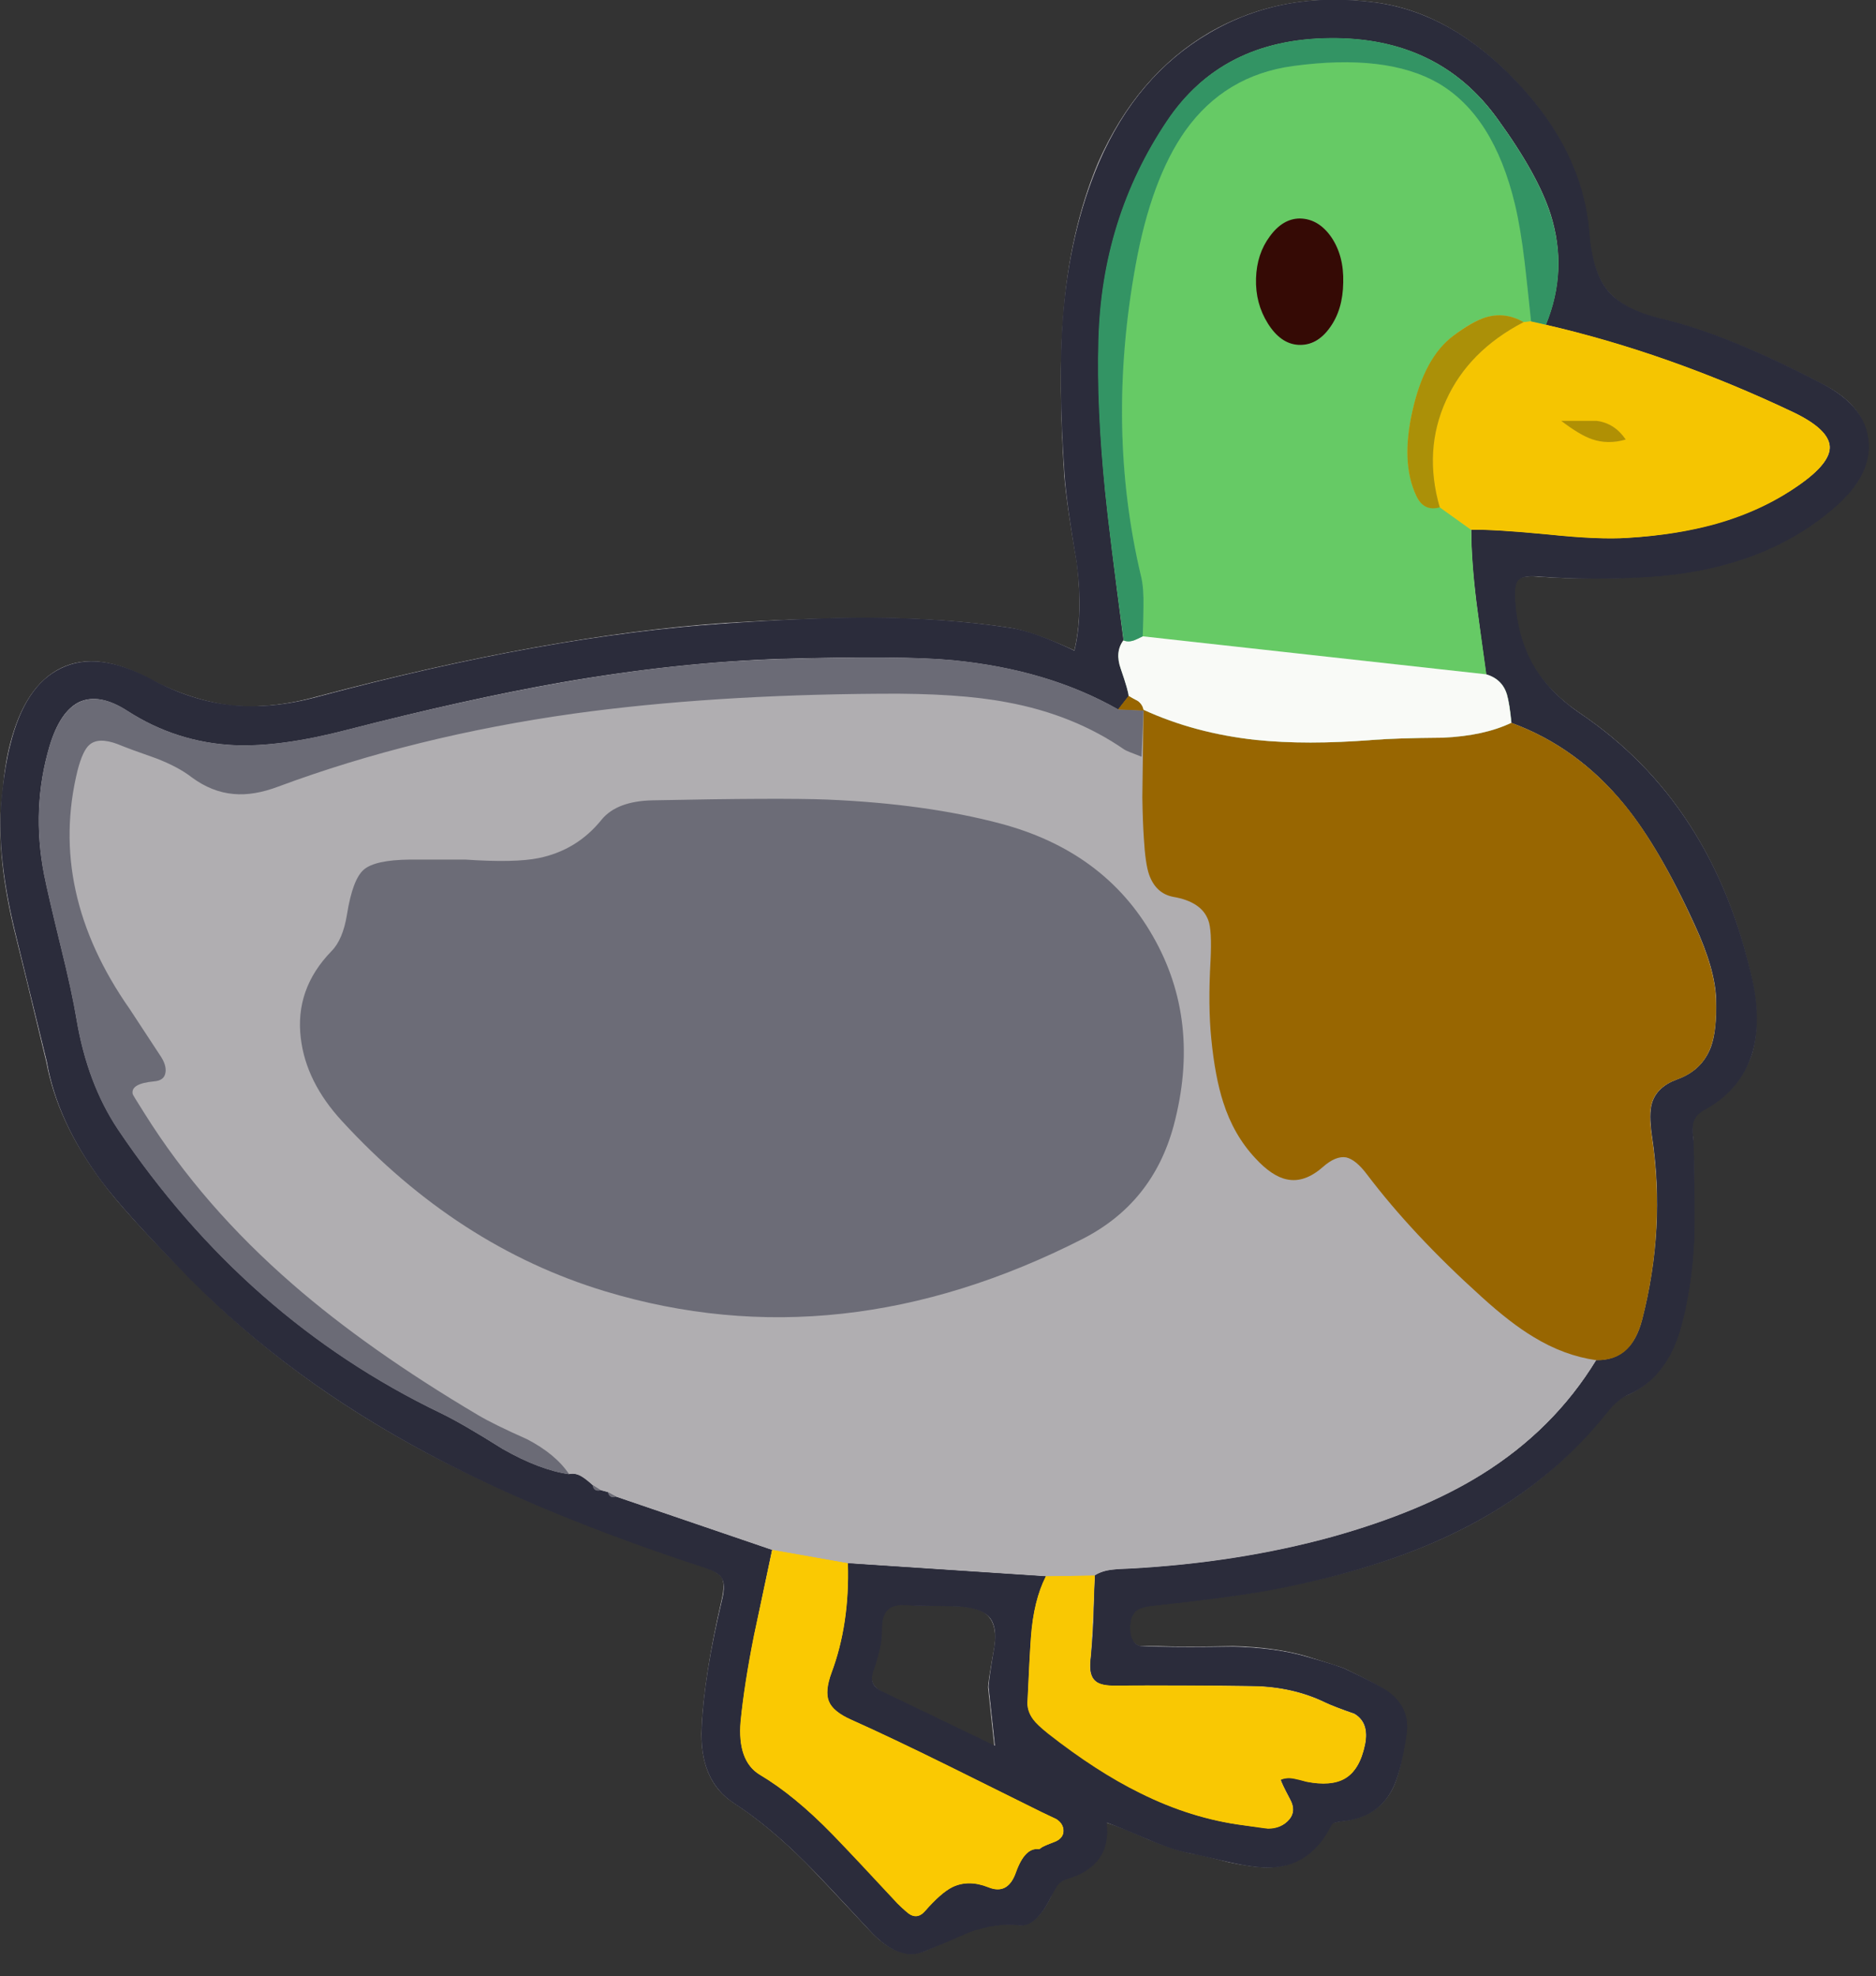 <svg xmlns="http://www.w3.org/2000/svg" xmlns:xlink="http://www.w3.org/1999/xlink" width="75" height="79" preserveAspectRatio="none"><rect width="100%" height="100%" fill="#333333" stroke="none"/><defs><path id="a" fill="#B0AEB1" d="M61.45 23.05q2.2.15 4.3 0 4.75-.25 7.65-2.85 1.45-1.25 1.25-2.6-.1-1.4-1.8-2.25-3.85-2-6.45-2.6-1.5-.35-2.15-1.15-.6-.75-.75-2.35-.25-3.2-2.9-6Q58 .5 55 .1q-3.7-.5-6.65 1.2-2.9 1.7-4.45 5.2-1.15 2.75-1.4 6.2-.2 2.5.05 6.35.1 1.15.5 3.45.25 2.05-.1 3.5-1.65-.75-2.55-.9-2.6-.4-5.7-.4-2.3 0-5.7.2-7.15.5-16.35 2.95-1.8.5-3.4.35Q7.65 28 6 27.15 3.9 26 2.45 26.7T.4 29.75q-.2.75-.3 1.9-.3 2.3.45 5.45.45 1.8 1.3 5.35.45 2.4 2.2 4.75.95 1.3 3.55 3.9 3.95 4.05 9.5 7 4.55 2.4 10.95 4.5.6.2.8.45.15.25 0 .9-.7 3.05-.8 5.1-.1 2.1 1.25 3 1.4.9 2.9 2.4.45.45 2.55 2.7 1.15 1.25 2.2.85.6-.25 1.8-.8 1.05-.35 1.95-.25.7.1 1.3-1.1l.2-.45q.15-.2.45-.3 1.8-.55 1.55-2.25.65.2 1.75.7 1 .4 1.7.55.15 0 1.5.35.95.2 1.5.2 1.7 0 2.55-1.7.05-.1.45-.15 1.4-.15 2-1.25.35-.65.55-2.25.15-1-.7-1.65-.3-.25-1.75-.95-.25-.1-1.55-.5-1.2-.35-2.9-.4-2 .05-3 0h-.75q-.4-.15-.4-.7t.3-.75q.2-.15.7-.2 3.05-.3 4.6-.6 4.4-.8 7.45-2.3 3.7-1.8 6.1-4.9.4-.45.8-.6 1.5-.7 2.05-2.6.5-1.65.55-3.75.05-.95 0-3.8-.05-.45-.05-.65.05-.35.45-.6 1.45-.75 1.95-2.25.35-1.25 0-2.9-1.55-7.1-6.9-10.7-1.25-.85-1.9-1.95-.6-1.1-.7-2.55-.05-.6.1-.8.2-.2.8-.15M36.4 64.15q.1.05 1.65.05.95 0 1.35.3.5.4.35 1.35-.25 1.4-.25 1.6l.25 2.35-4.45-2.15q-.3-.15-.4-.35t0-.55q.35-1 .35-1.6-.05-.65.25-.85.25-.2.9-.15"/><path id="b" fill="#2B2C3B" d="M760.95 296.55q4.85-4.3 4.3-8.85-.5-4.55-6.15-7.5-12.85-6.7-21.6-8.75-5.1-1.2-7.25-3.8-2.05-2.55-2.45-7.85-.9-10.8-9.75-20.15-8.7-9.2-18.9-10.6-12.4-1.7-22.25 4.05-9.8 5.7-14.85 17.4-3.95 9.25-4.85 20.8-.65 8.35.25 21.35.3 3.85 1.6 11.5.9 6.95-.3 11.85-5.45-2.6-8.5-3.05-8.7-1.35-19.15-1.4-7.8 0-19.2.8-23.95 1.6-54.75 9.85-6.1 1.65-11.4 1.1-5.45-.55-10.9-3.5-7.15-3.85-12.05-1.45-4.85 2.3-6.8 10.25-.65 2.45-1.1 6.4-.9 7.6 1.65 18.3 1.45 5.95 4.35 17.8 1.4 8.05 7.3 16 3.2 4.3 11.9 13.15 13.3 13.5 31.95 23.45 15.2 8.1 36.7 15.15 2.1.65 2.65 1.45.6.9.1 2.95-2.45 10.25-2.75 17.2-.35 7.05 4.3 10.1 4.65 3 9.6 7.95 1.65 1.6 8.55 9.05 3.95 4.35 7.4 2.9 2.1-.85 6.1-2.6 3.5-1.25 6.6-.9 2.25.3 4.25-3.75.75-1.4.8-1.45.5-.75 1.4-1 6-1.8 5.3-7.6 2.05.75 5.85 2.4 3.35 1.4 5.65 1.8.55.1 5.05 1.15 3.15.7 5.05.7 5.7.05 8.6-5.75.15-.3 1.4-.45 4.7-.45 6.7-4.25 1.15-2.15 1.95-7.45.5-3.4-2.35-5.6-1-.8-5.85-3.1-.95-.45-5.2-1.65-4.05-1.2-9.85-1.35-6.65.1-10 0-2.4-.05-2.55-.1-1.25-.4-1.3-2.35 0-1.75.9-2.45.7-.5 2.5-.65 10.2-1.1 15.35-2.05 14.75-2.75 25-7.8 12.4-6.05 20.5-16.35 1.25-1.5 2.65-2.1 5-2.25 6.9-8.65 1.6-5.5 1.9-12.6.1-3.2-.1-12.7-.2-1.5-.1-2.2.15-1.25 1.5-2 4.9-2.65 6.45-7.6 1.25-4.2.05-9.75-5.25-23.8-23.2-35.9-4.1-2.8-6.25-6.5-2.05-3.65-2.4-8.55-.15-2.05.35-2.7.6-.75 2.65-.6 7.4.55 14.5.1 15.85-.9 25.6-9.55m-5.7-12.55q4.65 2.25 4.85 4.55.15 2.25-4.2 5.25-8.85 6.2-23 7.05-3.75.25-10.45-.45-7.25-.7-10.45-.65 0 4.15.7 9.75.4 3.2 1.3 9.65 2.15.65 2.8 2.7.35 1.2.6 3.8 8.85 3.25 15.15 11 4.7 5.75 9.45 16.15 2.75 5.95 2.85 10 .1 4.15-.7 6.35-1.2 3.15-4.55 4.35-2.7 1-3.35 3.15-.45 1.45 0 4.5 1.85 12.25-1.35 24.6-1.4 5.45-6.15 5.4-5.7 9.35-15.4 15.35-8.05 5-20.05 8.35-12.7 3.45-27 4.25-1.6.05-2.45.15-1.4.15-2.35.75-.1 1.95-.2 5.75-.15 3.4-.4 5.7-.2 2 .7 2.75.75.65 2.75.6 7.65-.1 18.4.05 5.35.1 9.65 2.2 1.15.55 3.9 1.5 2.05 1.2 1.45 4.15-.7 3.4-2.7 4.55-1.9 1.1-5.15.45-1.1-.35-1.7-.45-.95-.2-1.75.15.05.4 1.25 2.65.85 1.55-.1 2.7-1 1.2-2.9 1.2-2.15-.25-3.2-.4-7.05-.9-13.95-4.35-5.8-2.9-12.3-8-1.4-1.1-2-1.85-.95-1.25-.8-2.6.25-5.65.45-8.45.35-4.9 2-8.15l-26.55-1.75q.25 8.15-2.2 14.7-.9 2.45-.35 3.8.55 1.4 3.05 2.5 5.25 2.35 12.85 6.1 4.25 2.1 12.7 6.3.6.3 1.9.9.95.6 1 1.55 0 .95-1.05 1.45-1.3.5-1.85.8-.35.25-.45.25-1.85-.25-3.05 3.1-1.05 3.1-3.7 2-2.7-1.05-4.85 0-1.5.75-3.65 3.2-.9 1.05-1.95.5-.5-.25-1.7-1.5-5.75-6.2-8.7-9.25-5.2-5.3-9.85-8.05-3-1.85-2.55-7.15.5-5 1.8-11.55 1.6-7.6 2.4-11.45l-20.95-7.15q-.8.3-1.05-.6l-.95-.25q-.95.25-1.1-.7-.9-.8-1.4-1.1-.85-.55-1.75-.35-3.95-.55-8.95-3.4-5.4-3.4-8.3-4.8-26.2-12.65-43.3-38.1-4.1-6.15-5.55-14.75-.6-3.65-2.1-9.7-1.75-7.15-2.25-9.7-1.75-8.9.75-17.3 1.4-4.6 3.95-5.85 2.7-1.25 6.5 1.2 6.6 4.25 14.4 4.6 6.15.25 15-2.05 16.05-4.15 28.85-6.4 15.6-2.7 29.45-3.15 16.25-.45 23.05.2 12.75 1.25 22.15 6.6l1.4-1.8q0-.6-1.05-3.65-.8-2.25.35-3.8-1.95-14.9-2.45-20-1.1-11.3-.85-20.2.4-16.4 9.2-29.5 7.3-11 21.85-11.1 14.55-.15 22.45 10.8 5.45 7.5 7.15 12.85 2.35 7.5-.65 14.8 16.7 3.9 33.25 11.75m-121.4 160.5q.85-.7 2.95-.45.3.05 5.5.1 3.3.05 4.65 1.1 1.55 1.2 1.05 4.4-.8 4.75-.75 5.4l.85 7.85-14.95-7.2q-1.1-.5-1.4-1.1-.4-.75.05-1.9 1.15-3.3 1.1-5.3-.05-2.15.95-2.9"/><path id="c" fill="#B0AEB1" d="M668.8 346q-.5-1.45-.7-4.9-.1-1.2-.35-10.95-2.15-.85-2.3-.95-6.75-4.7-15.7-6.35-6.45-1.2-17.1-1.15-22.75.15-40.9 2.7-21.5 3-39.8 9.8-3.3 1.25-6 1-2.95-.25-5.6-2.3-1.85-1.4-4.85-2.55-3.45-1.2-5.15-1.85-2.55-.95-3.75.05-.9.8-1.55 3.45-4 16.35 6.95 32 1.45 2.05 4.15 6.25.85 1.25.7 2.25-.15 1.1-1.55 1.25-3.15.25-2.9 1.65.05.2 1.65 2.7 7.7 12.35 19.85 22.9 10.1 8.7 24.8 17.45 2.1 1.25 6.6 3.3 3.85 2 5.65 4.65.9-.15 1.75.4.5.3 1.4 1.1l1.15.7.9.25 1.1.6 20.95 7.15 10.2 1.75 26.55 1.75 6.55-.1q.95-.6 2.35-.75.8-.1 2.45-.15 14.5-.8 27-4.25 12-3.35 20.05-8.35 9.7-6.05 15.4-15.4-4.3-.6-8.4-3.05-3.1-1.85-7.05-5.45-9.25-8.35-15.3-16.4-1.45-2-2.75-2.25-1.4-.25-3.2 1.3-2.45 2.15-4.8 1.65-2-.4-4.2-2.85-2.9-3.1-4.35-7.5-1.1-3.45-1.6-8.55-.4-3.8-.1-10.45.2-4.1-.25-5.4-.95-2.5-4.75-3.15-2.3-.45-3.2-3m.5 8.25q6.5 11.4 2.75 25.45-2.7 10.35-12.1 15.15-32.6 16.6-64.2 7.05-19.85-6.05-35.2-22.8-4.85-5.25-5.6-11.2-.75-6.6 4.15-11.6 1.6-1.65 2.1-4.95.75-4.75 2.25-6.05 1.45-1.25 6.15-1.3h7.45q6.6.45 9.8-.2 5.15-1.05 8.45-5.15 2.05-2.5 6.9-2.6 17.1-.35 23.4-.1 13.1.55 23.2 3.2 13.95 3.65 20.5 15.1"/><path id="d" fill="#B0AEB1" d="M717.35 325.65q-3.65 1.75-9.2 2-6.3.05-9.4.3-8.85.7-15.65 0-8.25-.9-15.1-4.05l-.15 11.75q.05 3.25.2 5.45.2 3.45.7 4.9.9 2.55 3.25 3 3.8.65 4.7 3.15.5 1.3.3 5.4-.35 6.05.1 10.5.5 5.1 1.6 8.5 1.4 4.4 4.3 7.5 2.25 2.45 4.25 2.85 2.35.5 4.8-1.65 1.75-1.55 3.15-1.3 1.3.3 2.8 2.3 6.1 8.05 15.3 16.35 3.95 3.6 7.05 5.45 4.1 2.5 8.4 3.1 2.6.05 4.15-1.5 1.3-1.3 2-3.9 3.15-12.25 1.3-24.6-.45-3.05 0-4.5.65-2.15 3.35-3.15 3.4-1.2 4.55-4.35.85-2.25.7-6.35-.1-4.05-2.85-10-4.75-10.45-9.4-16.15-6.35-7.75-15.2-11"/><path id="e" fill="#66CA65" d="M688.05 237.55q-9.15 1.25-14.45 8.7-4.55 6.4-6.65 18-4 21.95.75 41.85.35 1.5.3 3.9 0 1.35-.1 4.05l46.1 5.1q-1.3-9.4-1.35-9.65-.65-5.55-.7-9.75l-4.2-3.05q-2.2.6-3.15-1.5-2.1-4.45-.5-11.5 1.65-7.05 5.5-10 2.55-1.95 4.35-2.45 2.6-.75 5.05.65l1-.1q-.55-5.25-.85-7.9-.55-4.7-1.3-7.8-2.85-11.9-10.3-16.25-6.95-4-19.5-2.3m-3.3 34.55q-1.7-2.7-1.6-6.05.1-3.3 1.85-5.65 1.7-2.4 4.05-2.4 2.5.05 4.15 2.5 1.7 2.5 1.6 6.1-.05 3.65-1.8 6.1t-4.25 2.25q-2.3-.15-4-2.85"/><path id="f" fill="#B0AEB1" d="m667.75 330.2.25-6.2-3.4-.15q-9.4-5.35-22.15-6.6-7-.65-23.05-.15-13.8.4-29.45 3.15-12.6 2.2-28.85 6.35-8.85 2.3-15 2.05-7.8-.35-14.4-4.6-3.8-2.45-6.5-1.15-2.55 1.25-3.95 5.85-2.45 8.25-.75 17.25.5 2.55 2.25 9.7 1.5 6.1 2.1 9.7 1.45 8.65 5.55 14.8 17.15 25.5 43.3 38.05 2.9 1.4 8.3 4.8 5 2.85 8.95 3.4-1.8-2.7-5.65-4.7-4.5-2-6.6-3.25-14.75-8.75-24.8-17.5-12.1-10.5-19.85-22.85-1.65-2.6-1.65-2.7-.3-1.4 2.85-1.7 1.4-.1 1.55-1.2.15-1-.7-2.25l-4.1-6.25q-11-15.7-7-32 .7-2.7 1.6-3.45 1.2-1.05 3.75-.1 1.7.7 5.15 1.9 3 1.15 4.8 2.55 2.7 2 5.65 2.25 2.7.25 6-1 18.3-6.8 39.75-9.8 18.15-2.5 40.95-2.65 10.55-.1 17.05 1.15 8.95 1.65 15.75 6.35.3.2 2.3.95"/><path id="g" fill="#F5C501" d="M755.9 293.8q4.3-3 4.15-5.25-.15-2.3-4.85-4.55-16.85-8-33.25-11.75l-1.95-.45-1 .1q-7.4 3.85-10.4 10.5-3.05 6.7-.85 14.35l4.2 3q3.2-.05 10.45.65 6.7.7 10.45.45 6.75-.4 12.05-1.9 6.15-1.75 11-5.15m-31.85-8.65h4.75q2.4.3 3.9 2.5-2.4.7-4.55-.05-1.6-.55-4.1-2.45"/><path id="h" fill="#FAC902" d="M650.9 479.85q1.2-3.35 3.05-3.1.15 0 .4-.25.55-.3 1.9-.8 1.05-.5 1-1.45 0-.95-.95-1.55-1.3-.6-1.9-.9-8.45-4.2-12.7-6.3-7.6-3.75-12.85-6.1-2.5-1.1-3.05-2.5-.55-1.35.35-3.8 2.45-6.55 2.2-14.7l-10.15-1.8-2.45 11.45q-1.3 6.5-1.8 11.55-.45 5.3 2.55 7.15 4.65 2.75 9.8 8.05 2.95 3.05 8.7 9.25 1.35 1.3 1.75 1.5 1.05.55 1.95-.5 2.15-2.45 3.65-3.2 2.15-1.05 4.8 0 2.65 1.1 3.75-2"/><path id="i" fill="#F9C803" d="m661.45 440.05-6.55.1q-1.65 3.25-2 8.2-.2 2.8-.45 8.4-.15 1.4.75 2.6.5.7 2 1.9 6.5 5.1 12.3 7.95 6.9 3.45 13.95 4.35 3.1.45 3.25.45 1.8 0 2.85-1.25.95-1.15.1-2.7-1.2-2.25-1.25-2.6.8-.35 1.8-.15.55.1 1.65.4 3.3.65 5.15-.4 2-1.15 2.7-4.55.6-2.95-1.45-4.15-2.7-.95-3.85-1.5-4.4-2.1-9.65-2.2-10.25-.15-18.45-.1-2 .05-2.75-.6-.9-.7-.7-2.7.25-2.25.6-11.45"/><path id="j" fill="#66CA65" d="M698.75 327.95q3.1-.25 9.4-.3 5.55-.25 9.2-2-.25-2.6-.6-3.8-.6-2.05-2.75-2.7l-46.1-5.1q-.8.4-1.2.55-.75.25-1.4 0-1.15 1.55-.35 3.8 1.05 3.05 1.05 3.65.4.25 1.25.7.65.5.75 1.25v-.1q6.85 3.15 15.1 4.05 6.8.7 15.65 0"/><path id="k" fill="#66CA65" d="M715.45 244.6q-7.9-10.95-22.45-10.8-14.5.15-21.85 11.1-8.8 13.1-9.2 29.55-.25 8.9.9 20.15.55 5.55 2.5 20 .6.25 1.35 0 .4-.15 1.2-.55.1-2.7.1-4.05.05-2.4-.3-3.9-4.75-19.9-.75-41.85 2.1-11.55 6.65-18 5.3-7.45 14.45-8.7 12.55-1.7 19.5 2.3 7.45 4.35 10.3 16.3.75 3.15 1.3 7.8.3 2.6.85 7.85l2 .45q3-7.3.6-14.8-1.7-5.35-7.15-12.85"/><path id="l" fill="#986601" d="m666 322.05-1.4 1.8 3.4.15q-.1-.75-.75-1.25-.85-.45-1.25-.7"/><path id="m" fill="#6B6B76" d="M594.1 427.9q.15.95 1.1.7z"/><path id="n" fill="#6B6B76" d="M596.15 428.85q.2.9 1.1.6z"/><path id="o" fill="#B0AEB1" d="M659.9 394.85q9.35-4.8 12.15-15.15 3.75-14.05-2.8-25.45-6.5-11.4-20.5-15.1-10.05-2.65-23.15-3.2-6.3-.25-23.45.1-4.8.1-6.85 2.6-3.3 4.1-8.45 5.15-3.2.65-9.8.2h-7.5q-4.65.05-6.15 1.35t-2.25 6q-.55 3.4-2.1 4.95-4.9 5.05-4.1 11.65.7 5.9 5.55 11.15 15.45 16.8 35.25 22.8 31.6 9.55 64.15-7.05"/><path id="p" fill="#66CA65" d="M684.95 260.4q-1.75 2.35-1.85 5.65-.1 3.35 1.6 6.05t4.05 2.85q2.5.15 4.25-2.3 1.75-2.4 1.8-6.05.1-3.6-1.6-6.1-1.7-2.45-4.2-2.5-2.3 0-4.05 2.4"/><path id="q" fill="#F5C501" d="M719 271.9q-2.45-1.4-5.05-.65-1.8.55-4.4 2.5-3.85 2.9-5.45 10-1.6 7 .5 11.45 1 2.15 3.15 1.55-2.2-7.65.85-14.35 3-6.65 10.4-10.5"/><path id="r" fill="#F5C501" d="M724.05 285.15q2.5 1.9 4.1 2.45 2.15.75 4.55.05-1.5-2.2-3.9-2.5z"/><path id="s" fill="#2B2C3B" d="M760.95 296.55q4.85-4.3 4.3-8.85-.5-4.55-6.15-7.5-12.85-6.7-21.6-8.75-5.1-1.2-7.25-3.8-2.05-2.55-2.45-7.85-.9-10.8-9.75-20.15-8.7-9.2-18.9-10.6-12.4-1.7-22.25 4.05-9.8 5.7-14.85 17.4-3.95 9.25-4.85 20.8-.65 8.35.25 21.35.3 3.85 1.6 11.5.9 6.95-.3 11.85-5.45-2.6-8.5-3.05-8.7-1.35-19.15-1.4-7.8 0-19.2.8-23.95 1.6-54.75 9.85-6.1 1.65-11.4 1.1-5.45-.55-10.9-3.5-7.15-3.85-12.05-1.45-4.85 2.3-6.8 10.25-.65 2.45-1.1 6.4-.9 7.6 1.65 18.3 1.45 5.95 4.35 17.8 1.4 8.05 7.3 16 3.2 4.3 11.9 13.15 13.3 13.5 31.95 23.45 15.2 8.1 36.7 15.15 2.1.65 2.65 1.45.6.9.1 2.95-2.45 10.25-2.75 17.2-.35 7.05 4.3 10.1 4.65 3 9.6 7.95 1.65 1.6 8.55 9.05 3.95 4.35 7.4 2.9 2.1-.85 6.1-2.6 3.5-1.25 6.6-.9 2.25.3 4.25-3.75.75-1.4.8-1.45.5-.75 1.4-1 6-1.8 5.3-7.6 2.05.75 5.85 2.4 3.35 1.4 5.65 1.8.55.1 5.05 1.15 3.15.7 5.05.7 5.7.05 8.6-5.75.15-.3 1.4-.45 4.7-.45 6.7-4.25 1.15-2.15 1.95-7.45.5-3.4-2.35-5.6-1-.8-5.85-3.1-.95-.45-5.2-1.65-4.05-1.2-9.85-1.35-6.65.1-10 0-2.4-.05-2.55-.1-1.25-.4-1.3-2.35 0-1.75.9-2.45.7-.5 2.5-.65 10.2-1.1 15.35-2.05 14.75-2.75 25-7.8 12.4-6.05 20.5-16.35 1.25-1.5 2.65-2.1 5-2.25 6.9-8.65 1.6-5.5 1.9-12.6.1-3.2-.1-12.7-.2-1.5-.1-2.2.15-1.25 1.5-2 4.9-2.65 6.45-7.6 1.25-4.2.05-9.75-5.25-23.8-23.2-35.9-4.1-2.8-6.25-6.5-2.05-3.65-2.4-8.55-.15-2.05.35-2.7.6-.75 2.65-.6 7.4.55 14.5.1 15.85-.9 25.6-9.55m-5.7-12.55q4.65 2.25 4.85 4.55.15 2.25-4.2 5.25-8.85 6.2-23 7.05-3.75.25-10.45-.45-7.25-.7-10.45-.65 0 4.15.7 9.75.4 3.2 1.3 9.65 2.15.65 2.8 2.7.35 1.2.6 3.8 8.85 3.25 15.15 11 4.7 5.75 9.45 16.15 2.75 5.95 2.85 10 .1 4.15-.7 6.35-1.2 3.15-4.55 4.35-2.7 1-3.35 3.15-.45 1.45 0 4.5 1.85 12.25-1.35 24.6-1.4 5.45-6.15 5.4-5.7 9.35-15.4 15.35-8.05 5-20.05 8.35-12.7 3.45-27 4.25-1.6.05-2.45.15-1.4.15-2.35.75-.1 1.95-.2 5.75-.15 3.4-.4 5.7-.2 2 .7 2.75.75.65 2.75.6 7.65-.1 18.4.05 5.35.1 9.65 2.2 1.15.55 3.9 1.5 2.05 1.2 1.45 4.15-.7 3.4-2.7 4.55-1.9 1.1-5.15.45-1.1-.35-1.7-.45-.95-.2-1.75.15.05.4 1.25 2.65.85 1.55-.1 2.7-1 1.2-2.9 1.2-2.15-.25-3.2-.4-7.05-.9-13.95-4.35-5.8-2.9-12.3-8-1.4-1.1-2-1.85-.95-1.25-.8-2.6.25-5.65.45-8.45.35-4.9 2-8.15l-26.55-1.75q.25 8.15-2.2 14.7-.9 2.45-.35 3.8.55 1.4 3.05 2.5 5.25 2.35 12.85 6.1 4.25 2.1 12.7 6.3.6.3 1.9.9.95.6 1 1.55 0 .95-1.05 1.45-1.3.5-1.85.8-.35.25-.45.25-1.85-.25-3.05 3.1-1.05 3.1-3.7 2-2.7-1.05-4.85 0-1.5.75-3.65 3.2-.9 1.05-1.95.5-.5-.25-1.7-1.5-5.75-6.2-8.7-9.25-5.2-5.3-9.85-8.05-3-1.85-2.55-7.15.5-5 1.8-11.55 1.6-7.6 2.4-11.45l-20.95-7.15q-.8.3-1.05-.6l-.95-.25q-.95.25-1.1-.7-.9-.8-1.4-1.1-.85-.55-1.75-.35-3.95-.55-8.95-3.4-5.4-3.4-8.3-4.8-26.2-12.65-43.3-38.1-4.1-6.15-5.55-14.75-.6-3.65-2.1-9.7-1.75-7.15-2.25-9.7-1.75-8.9.75-17.3 1.4-4.6 3.95-5.85 2.7-1.25 6.5 1.2 6.6 4.25 14.4 4.6 6.15.25 15-2.05 16.05-4.15 28.85-6.4 15.6-2.7 29.45-3.15 16.25-.45 23.05.2 12.75 1.25 22.15 6.6l1.4-1.8q0-.6-1.05-3.65-.8-2.25.35-3.8-1.95-14.9-2.45-20-1.1-11.3-.85-20.2.4-16.4 9.2-29.5 7.3-11 21.85-11.1 14.55-.15 22.45 10.8 5.45 7.5 7.15 12.85 2.35 7.5-.65 14.8 16.7 3.9 33.25 11.75m-121.4 160.5q.85-.7 2.95-.45.3.05 5.5.1 3.3.05 4.65 1.1 1.55 1.2 1.05 4.4-.8 4.75-.75 5.4l.85 7.85-14.95-7.2q-1.1-.5-1.4-1.1-.4-.75.05-1.9 1.15-3.3 1.1-5.3-.05-2.15.95-2.9"/><path id="t" fill="#B0AEB1" d="M668.8 346q-.5-1.45-.7-4.9-.1-1.2-.35-10.95-2.15-.85-2.3-.95-6.75-4.7-15.7-6.35-6.45-1.2-17.1-1.15-22.75.15-40.9 2.7-21.5 3-39.8 9.8-3.3 1.25-6 1-2.95-.25-5.6-2.3-1.85-1.4-4.85-2.55-3.45-1.2-5.15-1.85-2.55-.95-3.75.05-.9.8-1.55 3.45-4 16.35 6.95 32 1.45 2.05 4.15 6.25.85 1.25.7 2.25-.15 1.1-1.55 1.25-3.15.25-2.9 1.65.05.2 1.65 2.7 7.7 12.35 19.85 22.9 10.1 8.7 24.8 17.45 2.1 1.25 6.6 3.3 3.85 2 5.65 4.65.9-.15 1.75.4.5.3 1.4 1.1l1.15.7.9.25 1.1.6 20.95 7.15 10.2 1.75 26.55 1.75 6.55-.1q.95-.6 2.35-.75.8-.1 2.45-.15 14.5-.8 27-4.25 12-3.35 20.05-8.35 9.7-6.05 15.4-15.4-4.3-.6-8.4-3.05-3.1-1.85-7.05-5.45-9.25-8.35-15.3-16.4-1.45-2-2.75-2.25-1.4-.25-3.2 1.3-2.45 2.15-4.8 1.65-2-.4-4.2-2.85-2.9-3.1-4.35-7.5-1.1-3.45-1.6-8.55-.4-3.8-.1-10.45.2-4.1-.25-5.4-.95-2.5-4.75-3.15-2.3-.45-3.2-3m.5 8.25q6.5 11.4 2.75 25.45-2.7 10.35-12.1 15.15-32.6 16.6-64.2 7.05-19.85-6.05-35.2-22.8-4.85-5.25-5.6-11.2-.75-6.6 4.15-11.6 1.6-1.65 2.1-4.95.75-4.75 2.25-6.05 1.45-1.25 6.15-1.3h7.45q6.6.45 9.8-.2 5.15-1.05 8.45-5.15 2.05-2.5 6.9-2.6 17.1-.35 23.4-.1 13.1.55 23.2 3.2 13.95 3.65 20.5 15.1"/><path id="u" fill="#986601" d="M717.35 325.65q-3.65 1.75-9.2 2-6.3.05-9.4.3-8.85.7-15.65 0-8.25-.9-15.1-4.05l-.15 11.75q.05 3.25.2 5.45.2 3.45.7 4.9.9 2.55 3.25 3 3.8.65 4.7 3.15.5 1.3.3 5.4-.35 6.05.1 10.5.5 5.1 1.6 8.5 1.4 4.4 4.3 7.5 2.25 2.45 4.25 2.85 2.35.5 4.8-1.65 1.75-1.55 3.15-1.3 1.3.3 2.8 2.3 6.1 8.05 15.3 16.35 3.95 3.6 7.05 5.45 4.1 2.5 8.4 3.1 2.6.05 4.15-1.5 1.3-1.3 2-3.9 3.15-12.25 1.3-24.6-.45-3.05 0-4.5.65-2.15 3.35-3.15 3.4-1.2 4.55-4.35.85-2.25.7-6.35-.1-4.05-2.85-10-4.75-10.45-9.4-16.15-6.35-7.75-15.2-11"/><path id="v" fill="#66CA65" d="M688.05 237.55q-9.15 1.25-14.45 8.7-4.55 6.4-6.65 18-4 21.95.75 41.85.35 1.5.3 3.9 0 1.35-.1 4.05l46.1 5.1q-1.3-9.4-1.35-9.65-.65-5.55-.7-9.75l-4.2-3.05q-2.2.6-3.15-1.5-2.1-4.45-.5-11.5 1.65-7.05 5.5-10 2.55-1.95 4.35-2.45 2.6-.75 5.05.65l1-.1q-.55-5.25-.85-7.9-.55-4.7-1.3-7.8-2.85-11.9-10.3-16.25-6.95-4-19.5-2.3m-3.3 34.55q-1.7-2.7-1.6-6.05.1-3.3 1.85-5.65 1.7-2.4 4.05-2.4 2.5.05 4.15 2.5 1.7 2.5 1.6 6.1-.05 3.65-1.8 6.1t-4.25 2.25q-2.3-.15-4-2.85"/><path id="w" fill="#6B6B76" d="m667.75 330.2.25-6.2-3.4-.15q-9.4-5.35-22.15-6.6-7-.65-23.05-.15-13.8.4-29.45 3.15-12.6 2.2-28.85 6.35-8.85 2.3-15 2.05-7.8-.35-14.4-4.6-3.8-2.45-6.5-1.15-2.55 1.25-3.95 5.85-2.45 8.25-.75 17.25.5 2.55 2.25 9.7 1.5 6.1 2.1 9.7 1.45 8.65 5.55 14.8 17.15 25.5 43.3 38.05 2.9 1.4 8.3 4.8 5 2.85 8.95 3.4-1.8-2.7-5.65-4.7-4.5-2-6.6-3.25-14.75-8.75-24.8-17.5-12.1-10.5-19.85-22.85-1.65-2.6-1.65-2.7-.3-1.4 2.85-1.7 1.4-.1 1.55-1.2.15-1-.7-2.25l-4.1-6.25q-11-15.7-7-32 .7-2.7 1.6-3.45 1.2-1.05 3.75-.1 1.7.7 5.15 1.9 3 1.15 4.8 2.55 2.7 2 5.65 2.25 2.7.25 6-1 18.3-6.8 39.75-9.8 18.15-2.5 40.95-2.65 10.55-.1 17.05 1.15 8.95 1.65 15.75 6.35.3.2 2.3.95"/><path id="x" fill="#F5C501" d="M755.9 293.8q4.3-3 4.15-5.25-.15-2.3-4.85-4.55-16.85-8-33.25-11.75l-1.95-.45-1 .1q-7.4 3.85-10.4 10.5-3.05 6.7-.85 14.35l4.2 3q3.2-.05 10.45.65 6.7.7 10.45.45 6.75-.4 12.05-1.9 6.15-1.75 11-5.15m-31.85-8.65h4.75q2.4.3 3.9 2.5-2.4.7-4.55-.05-1.6-.55-4.1-2.45"/><path id="y" fill="#FAC902" d="M650.9 479.85q1.2-3.35 3.05-3.1.15 0 .4-.25.55-.3 1.9-.8 1.05-.5 1-1.45 0-.95-.95-1.55-1.3-.6-1.9-.9-8.45-4.2-12.7-6.3-7.6-3.75-12.85-6.1-2.5-1.1-3.05-2.5-.55-1.35.35-3.8 2.45-6.55 2.2-14.7l-10.15-1.8-2.45 11.45q-1.3 6.5-1.8 11.55-.45 5.3 2.55 7.15 4.65 2.75 9.8 8.05 2.95 3.05 8.7 9.25 1.35 1.3 1.75 1.5 1.05.55 1.95-.5 2.15-2.45 3.65-3.2 2.15-1.05 4.8 0 2.65 1.1 3.75-2"/><path id="z" fill="#F9C803" d="m661.45 440.05-6.55.1q-1.65 3.25-2 8.2-.2 2.8-.45 8.4-.15 1.4.75 2.6.5.7 2 1.9 6.5 5.1 12.3 7.95 6.9 3.45 13.95 4.35 3.1.45 3.25.45 1.8 0 2.85-1.25.95-1.15.1-2.7-1.2-2.25-1.25-2.6.8-.35 1.8-.15.55.1 1.65.4 3.3.65 5.15-.4 2-1.15 2.7-4.55.6-2.95-1.45-4.15-2.7-.95-3.85-1.5-4.4-2.1-9.65-2.2-10.25-.15-18.45-.1-2 .05-2.75-.6-.9-.7-.7-2.7.25-2.25.6-11.45"/><path id="A" fill="#F9FAF7" d="M698.75 327.95q3.1-.25 9.4-.3 5.55-.25 9.2-2-.25-2.6-.6-3.8-.6-2.05-2.75-2.7l-46.1-5.1q-.8.4-1.2.55-.75.25-1.4 0-1.15 1.55-.35 3.8 1.05 3.05 1.05 3.65.4.25 1.25.7.65.5.75 1.25v-.1q6.85 3.15 15.1 4.05 6.8.7 15.65 0"/><path id="B" fill="#339464" d="M715.45 244.6q-7.9-10.95-22.45-10.8-14.5.15-21.85 11.1-8.8 13.1-9.2 29.55-.25 8.9.9 20.15.55 5.55 2.5 20 .6.25 1.35 0 .4-.15 1.2-.55.1-2.7.1-4.05.05-2.4-.3-3.9-4.75-19.9-.75-41.85 2.1-11.55 6.65-18 5.3-7.45 14.45-8.7 12.55-1.7 19.5 2.3 7.45 4.35 10.3 16.3.75 3.15 1.3 7.8.3 2.6.85 7.85l2 .45q3-7.3.6-14.8-1.7-5.35-7.15-12.85"/><path id="C" fill="#986601" d="m666 322.05-1.4 1.8 3.4.15q-.1-.75-.75-1.25-.85-.45-1.25-.7"/><path id="D" fill="#6B6B76" d="M594.1 427.9q.15.95 1.1.7z"/><path id="E" fill="#6B6B76" d="M596.15 428.85q.2.9 1.1.6z"/><path id="F" fill="#6C6C77" d="M659.9 394.85q9.35-4.8 12.15-15.15 3.75-14.05-2.8-25.45-6.5-11.4-20.5-15.1-10.05-2.65-23.15-3.2-6.3-.25-23.45.1-4.8.1-6.85 2.6-3.3 4.1-8.45 5.15-3.2.65-9.8.2h-7.5q-4.65.05-6.15 1.35t-2.25 6q-.55 3.4-2.1 4.95-4.9 5.05-4.1 11.65.7 5.9 5.55 11.15 15.45 16.8 35.25 22.8 31.6 9.55 64.15-7.05"/><path id="G" fill="#350A05" d="M684.95 260.4q-1.75 2.35-1.85 5.65-.1 3.35 1.6 6.05t4.05 2.85q2.5.15 4.25-2.3 1.75-2.4 1.8-6.05.1-3.6-1.6-6.1-1.7-2.45-4.2-2.5-2.3 0-4.05 2.4"/><path id="H" fill="#AB9008" d="M719 271.9q-2.45-1.4-5.05-.65-1.8.55-4.4 2.5-3.85 2.9-5.45 10-1.6 7 .5 11.45 1 2.15 3.15 1.55-2.2-7.65.85-14.35 3-6.65 10.4-10.5"/><path id="I" fill="#B09004" d="M724.05 285.15q2.5 1.9 4.1 2.45 2.15.75 4.55.05-1.5-2.2-3.9-2.5z"/></defs><use xlink:href="#a"/><use xlink:href="#b" transform="matrix(.298 0 0 .298 -153.35 -68.15)"/><use xlink:href="#c" transform="matrix(.298 0 0 .298 -153.35 -68.15)"/><use xlink:href="#d" transform="matrix(.298 0 0 .298 -153.35 -68.15)"/><use xlink:href="#e" transform="matrix(.298 0 0 .298 -153.35 -68.15)"/><use xlink:href="#f" transform="matrix(.298 0 0 .298 -153.35 -68.15)"/><use xlink:href="#g" transform="matrix(.298 0 0 .298 -153.35 -68.15)"/><use xlink:href="#h" transform="matrix(.298 0 0 .298 -153.35 -68.15)"/><use xlink:href="#i" transform="matrix(.298 0 0 .298 -153.35 -68.15)"/><use xlink:href="#j" transform="matrix(.298 0 0 .298 -153.35 -68.15)"/><use xlink:href="#k" transform="matrix(.298 0 0 .298 -153.35 -68.15)"/><use xlink:href="#l" transform="matrix(.298 0 0 .298 -153.35 -68.15)"/><use xlink:href="#m" transform="matrix(.298 0 0 .298 -153.35 -68.15)"/><use xlink:href="#n" transform="matrix(.298 0 0 .298 -153.35 -68.15)"/><use xlink:href="#o" transform="matrix(.298 0 0 .298 -153.35 -68.15)"/><use xlink:href="#p" transform="matrix(.298 0 0 .298 -153.35 -68.15)"/><use xlink:href="#q" transform="matrix(.298 0 0 .298 -153.35 -68.15)"/><use xlink:href="#r" transform="matrix(.298 0 0 .298 -153.35 -68.15)"/><use xlink:href="#s" transform="matrix(.298 0 0 .298 -153.35 -68.15)"/><use xlink:href="#t" transform="matrix(.298 0 0 .298 -153.35 -68.15)"/><use xlink:href="#u" transform="matrix(.298 0 0 .298 -153.35 -68.15)"/><use xlink:href="#v" transform="matrix(.298 0 0 .298 -153.35 -68.15)"/><use xlink:href="#w" transform="matrix(.298 0 0 .298 -153.35 -68.15)"/><use xlink:href="#x" transform="matrix(.298 0 0 .298 -153.35 -68.15)"/><use xlink:href="#y" transform="matrix(.298 0 0 .298 -153.35 -68.15)"/><use xlink:href="#z" transform="matrix(.298 0 0 .298 -153.35 -68.15)"/><use xlink:href="#A" transform="matrix(.298 0 0 .298 -153.35 -68.15)"/><use xlink:href="#B" transform="matrix(.298 0 0 .298 -153.35 -68.15)"/><use xlink:href="#C" transform="matrix(.298 0 0 .298 -153.35 -68.15)"/><use xlink:href="#D" transform="matrix(.298 0 0 .298 -153.35 -68.15)"/><use xlink:href="#E" transform="matrix(.298 0 0 .298 -153.35 -68.15)"/><use xlink:href="#F" transform="matrix(.298 0 0 .298 -153.35 -68.15)"/><use xlink:href="#G" transform="matrix(.298 0 0 .298 -153.35 -68.15)"/><use xlink:href="#H" transform="matrix(.298 0 0 .298 -153.35 -68.15)"/><use xlink:href="#I" transform="matrix(.298 0 0 .298 -153.35 -68.15)"/></svg>